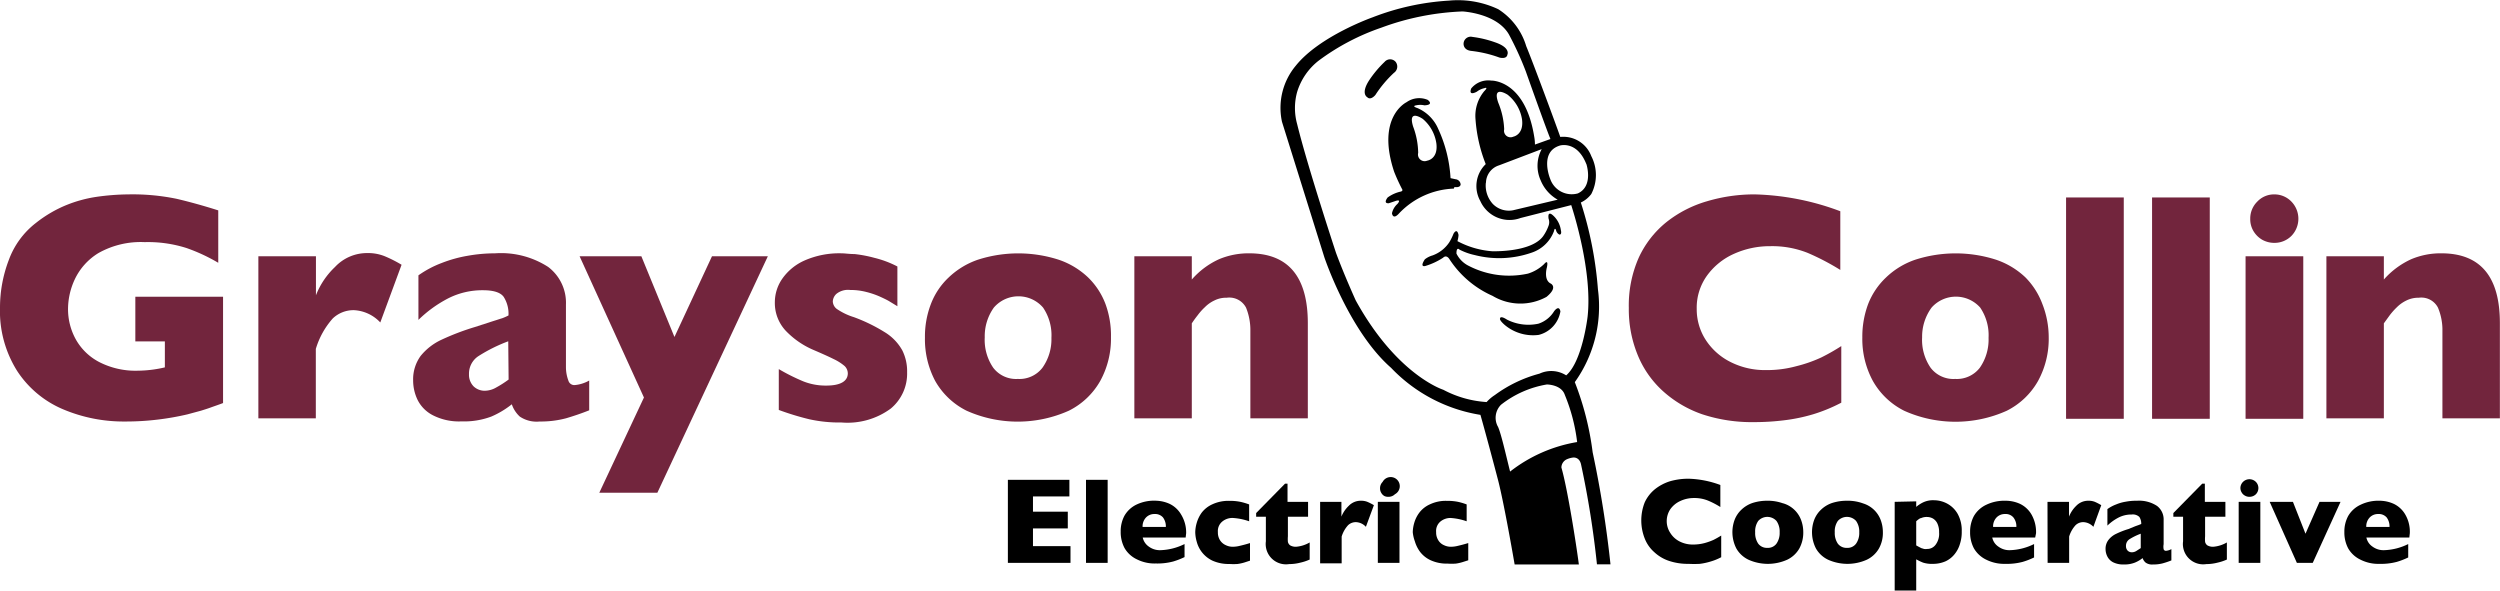 <svg xmlns="http://www.w3.org/2000/svg" viewBox="0 0 203.2 48"><defs><style>.cls-1{fill:#72253d;}</style></defs><title>Asset 29</title><g id="Layer_2" data-name="Layer 2"><g id="Layer_1-2" data-name="Layer 1"><path class="cls-1" d="M8,20.57a7,7,0,0,1,3.76-.89,10.34,10.34,0,0,1,3.4.48,14.45,14.45,0,0,1,2.58,1.2V17.1c-1.23-.39-2.36-.7-3.38-.94a17.73,17.73,0,0,0-3.92-.36A19.31,19.31,0,0,0,7.84,16a10.69,10.69,0,0,0-2.45.67,10.21,10.21,0,0,0-2.47,1.45,6.72,6.72,0,0,0-2.2,3A10.88,10.88,0,0,0,0,25a9.12,9.12,0,0,0,1.4,5.16,8.3,8.3,0,0,0,3.71,3.1,12.64,12.64,0,0,0,5.07,1,21.37,21.37,0,0,0,2.59-.15,21.88,21.88,0,0,0,2.46-.43l1.11-.3c.25-.08.52-.16.79-.26s.61-.21,1-.36V24.12H11v3.63H13.4v2.11a9.87,9.87,0,0,1-2.21.27,6.45,6.45,0,0,1-3.1-.69A4.62,4.62,0,0,1,6.17,27.6a5.08,5.08,0,0,1-.64-2.52,5.75,5.75,0,0,1,.55-2.38A5,5,0,0,1,8,20.57Z"/><path class="cls-1" d="M21,20.83V34h4.67V28.36a6.53,6.53,0,0,1,1.38-2.48,2.45,2.45,0,0,1,1.71-.67,3.14,3.14,0,0,1,2.15,1l1.73-4.69a10.3,10.3,0,0,0-1.41-.71,3.62,3.62,0,0,0-1.38-.24,3.56,3.56,0,0,0-2.62,1.13A6.35,6.35,0,0,0,25.68,24V20.83Z"/><path class="cls-1" d="M40.08,26.1l-1.48.48a20.15,20.15,0,0,0-2.75,1.05,4.74,4.74,0,0,0-1.66,1.3,3.23,3.23,0,0,0-.61,2,3.64,3.64,0,0,0,.36,1.57,2.82,2.82,0,0,0,1.24,1.25,4.66,4.66,0,0,0,2.33.5,6.31,6.31,0,0,0,2.42-.39,7.22,7.22,0,0,0,1.67-1,2.38,2.38,0,0,0,.65,1,2.44,2.44,0,0,0,1.61.4A8,8,0,0,0,46,34c.58-.17,1.21-.38,1.89-.65V30.93a2.89,2.89,0,0,1-1.19.37.5.5,0,0,1-.5-.36A3.15,3.15,0,0,1,46,29.86v-5.1a3.65,3.65,0,0,0-1.44-3.06,7.06,7.06,0,0,0-4.32-1.11,12.75,12.75,0,0,0-2.23.2,10.72,10.72,0,0,0-2.12.59,8.34,8.34,0,0,0-1.88,1V26a10.06,10.06,0,0,1,2.4-1.74,6.12,6.12,0,0,1,2.84-.67c.87,0,1.43.18,1.69.54a2.56,2.56,0,0,1,.39,1.51,4.61,4.61,0,0,1-.52.23C40.66,25.91,40.41,26,40.08,26.1Zm1.26,4.75a8.51,8.51,0,0,1-1,.64,1.88,1.88,0,0,1-.95.27,1.3,1.3,0,0,1-.89-.35,1.35,1.35,0,0,1-.38-1,1.7,1.7,0,0,1,.76-1.46,12.85,12.85,0,0,1,2.43-1.21Z"/><polygon class="cls-1" points="53.43 40.05 62.41 20.83 57.87 20.83 54.82 27.39 52.13 20.83 47.11 20.83 52.34 32.31 48.71 40.05 53.43 40.05"/><path class="cls-1" d="M69.11,23.57a5.09,5.09,0,0,1,1.3.16,6.91,6.91,0,0,1,1.09.37c.31.14.56.26.75.37l.69.42V21.66a8.18,8.18,0,0,0-1.86-.7,10.39,10.39,0,0,0-1.62-.31c-.43,0-.78-.06-1.06-.06a7,7,0,0,0-3,.58,4.36,4.36,0,0,0-1.82,1.49,3.35,3.35,0,0,0-.6,1.89,3.3,3.3,0,0,0,.9,2.35,6.83,6.83,0,0,0,2.21,1.53c.7.3,1.26.55,1.68.76a3.92,3.92,0,0,1,.89.57.85.85,0,0,1,.25.58c0,.64-.59,1-1.75,1A4.92,4.92,0,0,1,65.3,31a16.09,16.09,0,0,1-2-1v3.32a22,22,0,0,0,2.49.76,11.41,11.41,0,0,0,2.61.26,5.93,5.93,0,0,0,4-1.13,3.69,3.69,0,0,0,1.33-2.95,3.8,3.8,0,0,0-.39-1.78A4,4,0,0,0,71.91,27a13.57,13.57,0,0,0-2.5-1.22A5.14,5.14,0,0,1,68,25.1a.81.81,0,0,1-.31-.6.89.89,0,0,1,.3-.62A1.51,1.51,0,0,1,69.11,23.57Z"/><path class="cls-1" d="M89.85,24.7a5.93,5.93,0,0,0-1.42-2.16,6.47,6.47,0,0,0-2.38-1.43,10.73,10.73,0,0,0-6.57,0,6.48,6.48,0,0,0-2.38,1.45,5.78,5.78,0,0,0-1.44,2.16,7.34,7.34,0,0,0-.48,2.71A7.25,7.25,0,0,0,76,30.94a6,6,0,0,0,2.56,2.44,10.17,10.17,0,0,0,8.32,0,6,6,0,0,0,2.56-2.44,7.14,7.14,0,0,0,.86-3.52A7.44,7.44,0,0,0,89.85,24.7Zm-5.12,5.19a2.35,2.35,0,0,1-2,.91,2.33,2.33,0,0,1-2-.91,4,4,0,0,1-.69-2.47A4,4,0,0,1,80.78,25a2.64,2.64,0,0,1,4,0,4,4,0,0,1,.68,2.46A4,4,0,0,1,84.73,29.89Z"/><path class="cls-1" d="M101.55,20.59a6.18,6.18,0,0,0-2.47.48,6.53,6.53,0,0,0-2.21,1.65V20.83H92.2V34h4.67V26.28q.24-.36.48-.66a4.77,4.77,0,0,1,.58-.65,2.69,2.69,0,0,1,.78-.55,2.11,2.11,0,0,1,1-.22,1.53,1.53,0,0,1,1.57.81,4.84,4.84,0,0,1,.35,1.9V34h4.67V26.28Q106.3,20.6,101.55,20.59Z"/><path class="cls-1" d="M140.94,20.63a7.06,7.06,0,0,1,2.93-.62,7.79,7.79,0,0,1,3.07.55,19.7,19.7,0,0,1,2.64,1.38V17.17a21.19,21.19,0,0,0-6.94-1.37,13.47,13.47,0,0,0-3.9.56,9.59,9.59,0,0,0-3.3,1.7,8,8,0,0,0-2.25,2.9,9.6,9.6,0,0,0-.8,4.07,9.77,9.77,0,0,0,.68,3.72,8.06,8.06,0,0,0,2.05,3,9.28,9.28,0,0,0,3.23,1.92,12.84,12.84,0,0,0,4.21.64,19.58,19.58,0,0,0,2.46-.15,14,14,0,0,0,2.36-.49,13.2,13.2,0,0,0,2.28-.94V28.13a16.41,16.41,0,0,1-1.64.93,11.09,11.09,0,0,1-2,.7,9,9,0,0,1-2.48.32,6.18,6.18,0,0,1-2.91-.67,5.12,5.12,0,0,1-2-1.8,4.58,4.58,0,0,1-.72-2.5,4.46,4.46,0,0,1,.83-2.7A5.42,5.42,0,0,1,140.94,20.63Z"/><path class="cls-1" d="M164.62,22.54a6.47,6.47,0,0,0-2.38-1.43,10.73,10.73,0,0,0-6.57,0,6.4,6.4,0,0,0-2.38,1.45,5.92,5.92,0,0,0-1.45,2.16,7.56,7.56,0,0,0-.47,2.71,7.14,7.14,0,0,0,.85,3.52,6,6,0,0,0,2.56,2.44,10.17,10.17,0,0,0,8.32,0,6,6,0,0,0,2.56-2.44,7.14,7.14,0,0,0,.86-3.52A7.44,7.44,0,0,0,166,24.7,6.06,6.06,0,0,0,164.62,22.54Zm-3.7,7.35a2.35,2.35,0,0,1-2,.91,2.33,2.33,0,0,1-2-.91,4,4,0,0,1-.69-2.47A4,4,0,0,1,157,25a2.64,2.64,0,0,1,3.95,0,4,4,0,0,1,.68,2.46A4,4,0,0,1,160.92,29.89Z"/><rect class="cls-1" x="167.93" y="16.05" width="4.69" height="17.99"/><rect class="cls-1" x="174.92" y="16.05" width="4.69" height="17.99"/><rect class="cls-1" x="182.52" y="20.83" width="4.69" height="13.21"/><path class="cls-1" d="M183.86,19.48a2,2,0,0,0,1,.26,1.93,1.93,0,0,0,1.39-.57,2,2,0,0,0,0-2.78,1.91,1.91,0,0,0-1.39-.59,1.87,1.87,0,0,0-1.39.59,1.92,1.92,0,0,0-.57,1.39,1.88,1.88,0,0,0,.26,1A2,2,0,0,0,183.86,19.48Z"/><path class="cls-1" d="M198.45,20.59a6.15,6.15,0,0,0-2.47.48,6.65,6.65,0,0,0-2.22,1.65V20.83h-4.67V34h4.67V26.28l.48-.66a5.55,5.55,0,0,1,.58-.65,2.83,2.83,0,0,1,.78-.55,2.18,2.18,0,0,1,1-.22,1.52,1.52,0,0,1,1.56.81,4.67,4.67,0,0,1,.36,1.9V34h4.67V26.28Q203.2,20.6,198.45,20.59Z"/><polygon points="86.92 40.35 86.92 39 81.92 39 81.92 45.75 87.01 45.75 87.01 44.39 83.96 44.39 83.96 42.95 86.79 42.95 86.79 41.59 83.96 41.59 83.96 40.35 86.92 40.35"/><rect x="88.27" y="39" width="1.76" height="6.75"/><path d="M96.41,43.34A2.78,2.78,0,0,0,96,41.82a2.16,2.16,0,0,0-.92-.86A2.81,2.81,0,0,0,94,40.7,3.32,3.32,0,0,0,92.4,41a2.25,2.25,0,0,0-1,.91,2.66,2.66,0,0,0-.31,1.3,2.75,2.75,0,0,0,.31,1.33,2.27,2.27,0,0,0,1,.92,3.2,3.2,0,0,0,1.55.34,5,5,0,0,0,1.4-.16,6,6,0,0,0,.93-.36V44.22a4.73,4.73,0,0,1-2,.5,1.51,1.51,0,0,1-.9-.29,1.21,1.21,0,0,1-.5-.74h3.49Zm-3.54-.51a1.05,1.05,0,0,1,.27-.76.93.93,0,0,1,.71-.29.84.84,0,0,1,.68.28,1.22,1.22,0,0,1,.23.77Z"/><path d="M100.19,42.1a4.88,4.88,0,0,1,1.34.27V41a5.15,5.15,0,0,0-.71-.21,4.23,4.23,0,0,0-.89-.08,3.08,3.08,0,0,0-1.39.28,2.28,2.28,0,0,0-.86.67,2.72,2.72,0,0,0-.41.84,2.89,2.89,0,0,0-.12.76,3,3,0,0,0,.12.77,2.37,2.37,0,0,0,1.28,1.54,3.2,3.2,0,0,0,1.38.27,4.5,4.5,0,0,0,.66,0,3.49,3.49,0,0,0,.55-.12l.46-.15V44.14c-.32.1-.59.17-.81.22a2.36,2.36,0,0,1-.6.08,1.27,1.27,0,0,1-.56-.13,1.07,1.07,0,0,1-.46-.39,1.17,1.17,0,0,1-.18-.67,1,1,0,0,1,.37-.87A1.28,1.28,0,0,1,100.19,42.1Z"/><path d="M106.32,42V40.79h-1.67V39.31h-.2L102.1,41.7V42h.79v2a1.65,1.65,0,0,0,1.89,1.85,3.75,3.75,0,0,0,.92-.12,3.83,3.83,0,0,0,.75-.25V44.09a2.62,2.62,0,0,1-1.1.35.9.9,0,0,1-.48-.11.47.47,0,0,1-.19-.29,2.64,2.64,0,0,1,0-.45V42Z"/><path d="M107.3,40.79v5h1.75V43.61a2.41,2.41,0,0,1,.52-.92.91.91,0,0,1,.64-.25,1.15,1.15,0,0,1,.81.38l.65-1.76a4.46,4.46,0,0,0-.53-.27,1.38,1.38,0,0,0-.52-.09,1.35,1.35,0,0,0-1,.42,2.54,2.54,0,0,0-.59.87v-1.2Z"/><rect x="111.99" y="40.79" width="1.76" height="4.96"/><path d="M112.86,40.38a.72.72,0,0,0,.52-.21.74.74,0,1,0-1-1,.72.72,0,0,0-.21.52.69.69,0,0,0,.1.37.65.65,0,0,0,.26.26A.69.69,0,0,0,112.86,40.38Z"/><path d="M117.87,42.1a4.81,4.81,0,0,1,1.34.27V41a5,5,0,0,0-.7-.21,4.33,4.33,0,0,0-.9-.08,3,3,0,0,0-1.38.28,2.21,2.21,0,0,0-.86.67,2.55,2.55,0,0,0-.42.84,2.89,2.89,0,0,0-.12.76A3,3,0,0,0,115,44a2.69,2.69,0,0,0,.42.85,2.28,2.28,0,0,0,.87.69,3.13,3.13,0,0,0,1.37.27,4.73,4.73,0,0,0,.67,0,3.61,3.61,0,0,0,.54-.12l.47-.15V44.14c-.33.1-.6.17-.82.22a2.36,2.36,0,0,1-.6.08,1.27,1.27,0,0,1-.56-.13,1,1,0,0,1-.45-.39,1.17,1.17,0,0,1-.18-.67,1,1,0,0,1,.36-.87A1.3,1.3,0,0,1,117.87,42.1Z"/><path d="M136.58,40.72a2.56,2.56,0,0,1,1.1-.24,2.91,2.91,0,0,1,1.15.21,6.73,6.73,0,0,1,1,.52V39.42a8,8,0,0,0-2.6-.51,5.44,5.44,0,0,0-1.47.2,3.79,3.79,0,0,0-1.23.64,3,3,0,0,0-.85,1.09,4,4,0,0,0,0,2.92,2.85,2.85,0,0,0,.77,1.11,3.28,3.28,0,0,0,1.21.72,4.81,4.81,0,0,0,1.58.24,9.12,9.12,0,0,0,.92,0,5.31,5.31,0,0,0,.88-.19,4.56,4.56,0,0,0,.86-.35V43.53c-.21.13-.42.25-.62.35a5,5,0,0,1-.73.26,3.59,3.59,0,0,1-.93.12,2.34,2.34,0,0,1-1.1-.25,1.9,1.9,0,0,1-.75-.68,1.74,1.74,0,0,1,0-1.95A2,2,0,0,1,136.58,40.72Z"/><path d="M144.89,40.9a3.62,3.62,0,0,0-1.24-.2,3.83,3.83,0,0,0-1.23.19,2.44,2.44,0,0,0-.89.55,2.22,2.22,0,0,0-.54.81,2.9,2.9,0,0,0,.14,2.33,2.25,2.25,0,0,0,1,.92,3.85,3.85,0,0,0,3.12,0,2.25,2.25,0,0,0,1-.92,2.69,2.69,0,0,0,.32-1.32,2.8,2.8,0,0,0-.18-1,2.22,2.22,0,0,0-1.42-1.34Zm-.5,3.29a.86.86,0,0,1-.74.34.88.88,0,0,1-.74-.34,1.53,1.53,0,0,1-.25-.93,1.48,1.48,0,0,1,.25-.92,1,1,0,0,1,1.48,0,1.48,1.48,0,0,1,.26.92A1.51,1.51,0,0,1,144.39,44.19Z"/><path d="M150.12,40.7a3.87,3.87,0,0,0-1.23.19,2.44,2.44,0,0,0-.89.55,2.22,2.22,0,0,0-.54.81,2.9,2.9,0,0,0,.14,2.33,2.25,2.25,0,0,0,1,.92,3.85,3.85,0,0,0,3.12,0,2.25,2.25,0,0,0,1-.92,2.58,2.58,0,0,0,.32-1.32,2.8,2.8,0,0,0-.18-1,2.22,2.22,0,0,0-1.42-1.34A3.62,3.62,0,0,0,150.12,40.7Zm.74,3.49a.86.86,0,0,1-.74.34.88.88,0,0,1-.74-.34,1.53,1.53,0,0,1-.25-.93,1.48,1.48,0,0,1,.25-.92,1,1,0,0,1,1.48,0,1.48,1.48,0,0,1,.26.92A1.51,1.51,0,0,1,150.86,44.19Z"/><path d="M154,40.79V48h1.75V45.46a4.07,4.07,0,0,0,.56.27,2.28,2.28,0,0,0,.77.1,2.54,2.54,0,0,0,1.06-.21,2.06,2.06,0,0,0,.74-.59,2.39,2.39,0,0,0,.43-.84,3.06,3.06,0,0,0,.14-1,2.76,2.76,0,0,0-.33-1.42,2.16,2.16,0,0,0-.86-.84,2.29,2.29,0,0,0-1.06-.27,1.88,1.88,0,0,0-.86.16,2.59,2.59,0,0,0-.59.38v-.45Zm2.13,1.33a1.08,1.08,0,0,1,.51-.1,1,1,0,0,1,.46.12.93.93,0,0,1,.37.41,1.62,1.62,0,0,1,.14.72,1.48,1.48,0,0,1-.28,1,.84.84,0,0,1-.69.35,1,1,0,0,1-.25,0l-.23-.07-.21-.11-.2-.11V42.37A1.78,1.78,0,0,1,156.08,42.12Z"/><path d="M165.49,43.34a2.87,2.87,0,0,0-.37-1.52,2.16,2.16,0,0,0-.92-.86A2.81,2.81,0,0,0,163,40.7a3.39,3.39,0,0,0-1.56.33,2.28,2.28,0,0,0-1,.91,2.66,2.66,0,0,0-.31,1.3,2.75,2.75,0,0,0,.31,1.33,2.31,2.31,0,0,0,1,.92,3.27,3.27,0,0,0,1.56.34,5,5,0,0,0,1.4-.16,6,6,0,0,0,.93-.36V44.22a4.73,4.73,0,0,1-2,.5,1.51,1.51,0,0,1-.9-.29,1.17,1.17,0,0,1-.5-.74h3.49ZM162,42.83a1.05,1.05,0,0,1,.27-.76.93.93,0,0,1,.71-.29.81.81,0,0,1,.67.28,1.16,1.16,0,0,1,.24.77Z"/><path d="M166.43,45.75h1.75V43.61a2.41,2.41,0,0,1,.52-.92.89.89,0,0,1,.64-.25,1.17,1.17,0,0,1,.81.38l.64-1.76a4.43,4.43,0,0,0-.52-.27,1.38,1.38,0,0,0-.52-.09,1.35,1.35,0,0,0-1,.42,2.5,2.5,0,0,0-.58.87v-1.2h-1.75Z"/><path d="M172.77,40.78A3.42,3.42,0,0,0,172,41a3,3,0,0,0-.71.38v1.34a3.82,3.82,0,0,1,.9-.65,2.28,2.28,0,0,1,1.07-.25.77.77,0,0,1,.63.2,1,1,0,0,1,.15.57l-.2.08-.28.1L173,43a6.65,6.65,0,0,0-1,.39,1.71,1.71,0,0,0-.62.49,1.17,1.17,0,0,0-.24.76,1.34,1.34,0,0,0,.14.58,1.08,1.08,0,0,0,.47.48,1.82,1.82,0,0,0,.87.18,2.28,2.28,0,0,0,.9-.15,2.48,2.48,0,0,0,.63-.37.84.84,0,0,0,.25.37.9.9,0,0,0,.6.15,2.93,2.93,0,0,0,.78-.09,6.61,6.61,0,0,0,.71-.24v-.92a1.09,1.09,0,0,1-.44.14.19.19,0,0,1-.19-.13,1.11,1.11,0,0,1,0-.41V42.27a1.37,1.37,0,0,0-.54-1.15,2.65,2.65,0,0,0-1.62-.42A4.6,4.6,0,0,0,172.77,40.78ZM174,44.55l-.37.24a.7.7,0,0,1-.36.1.48.48,0,0,1-.33-.13.52.52,0,0,1-.14-.38.63.63,0,0,1,.28-.55,4.91,4.91,0,0,1,.92-.45Z"/><path d="M180.88,42V40.79h-1.67V39.31H179l-2.35,2.39V42h.79v2a1.65,1.65,0,0,0,1.89,1.85,3.75,3.75,0,0,0,.92-.12,3.83,3.83,0,0,0,.75-.25V44.09a2.62,2.62,0,0,1-1.1.35.9.9,0,0,1-.48-.11.47.47,0,0,1-.19-.29,2.64,2.64,0,0,1,0-.45V42Z"/><path d="M182.1,39.65a.69.69,0,0,0,.1.37.65.65,0,0,0,.26.26.7.7,0,0,0,.38.1.73.73,0,0,0,.52-.21.72.72,0,0,0,0-1,.74.74,0,0,0-1.05,0A.72.72,0,0,0,182.1,39.65Z"/><rect x="181.96" y="40.79" width="1.76" height="4.96"/><polygon points="184.48 40.79 186.69 45.75 187.98 45.75 190.24 40.79 188.53 40.79 187.39 43.38 186.37 40.79 184.48 40.79"/><path d="M195.87,43.34a2.78,2.78,0,0,0-.37-1.52,2.16,2.16,0,0,0-.92-.86,2.81,2.81,0,0,0-1.17-.26,3.32,3.32,0,0,0-1.55.33,2.25,2.25,0,0,0-1,.91,2.66,2.66,0,0,0-.31,1.3,2.75,2.75,0,0,0,.31,1.33,2.27,2.27,0,0,0,1,.92,3.2,3.2,0,0,0,1.55.34,5,5,0,0,0,1.4-.16,6,6,0,0,0,.93-.36V44.22a4.73,4.73,0,0,1-2,.5,1.51,1.51,0,0,1-.9-.29,1.17,1.17,0,0,1-.5-.74h3.49Zm-3.54-.51a1.05,1.05,0,0,1,.27-.76.93.93,0,0,1,.71-.29.84.84,0,0,1,.68.28,1.22,1.22,0,0,1,.23.77Z"/><path d="M113.3,5.92a.62.62,0,0,0,.14-.89.59.59,0,0,0-.9,0,8.87,8.87,0,0,0-1.23,1.46c-.75,1.13-.18,1.41-.18,1.41.28.29.66-.18.66-.18A9.5,9.5,0,0,1,113.3,5.92Z"/><path d="M119.6,4.14a9.79,9.79,0,0,1,2.28.54s.58.16.64-.24c0,0,.29-.56-1-1A8.66,8.66,0,0,0,119.68,3a.58.58,0,0,0-.72.53S118.9,4.07,119.6,4.14Z"/><path d="M126.83,25.31c-.12-.58-.52,0-.52,0a2.35,2.35,0,0,1-1.27,1,3.85,3.85,0,0,1-2.55-.33c-.56-.36-.56-.11-.56-.11-.1.16.42.58.42.58a3.58,3.58,0,0,0,2.72.77A2.37,2.37,0,0,0,126.83,25.31Z"/><path d="M125.7,24.13c1-.82.31-1.1.31-1.1-.56-.32-.28-1.29-.28-1.29.16-.76-.22-.28-.22-.28a3.27,3.27,0,0,1-1.32.78,7.16,7.16,0,0,1-4.81-.63,2.19,2.19,0,0,1-1-1c0-.6.25-.32.25-.32a5,5,0,0,0,1.23.44,8,8,0,0,0,4.62-.19,2.92,2.92,0,0,0,1.83-1.76c.06-.34.16-.09.16-.09a.53.53,0,0,0,.28.38c.22,0,.12-.35.12-.35a2,2,0,0,0-.66-1.23c-.47-.4-.34.29-.34.29a.82.82,0,0,1,0,.56,3.56,3.56,0,0,1-.46.88c-1,1.32-4.15,1.2-4.15,1.2a7.12,7.12,0,0,1-2.8-.82,2.2,2.2,0,0,0,.09-.5c-.13-.63-.41-.1-.41-.1a4.41,4.41,0,0,1-.34.69,2.77,2.77,0,0,1-1.36,1.07,1.81,1.81,0,0,0-.63.32c-.47.72.07.53.07.53a5.48,5.48,0,0,0,1.41-.66c.29-.28.51.1.51.1a8.08,8.08,0,0,0,3.52,3A4.4,4.4,0,0,0,125.7,24.13Z"/><path d="M118.22,15.2s.44.09.5-.19a.45.45,0,0,0-.41-.44l-.41-.09a11,11,0,0,0-1-4,3.22,3.22,0,0,0-1.7-1.7s-.5-.15-.09-.22a1.56,1.56,0,0,1,.66,0s.81,0,.28-.44a1.78,1.78,0,0,0-1.73.19s-2.49,1.19-1,5.66a15,15,0,0,0,.63,1.38s.13.16-.09.22a2.86,2.86,0,0,0-1.07.48s-.41.5.09.47l.48-.16s.62-.25.22.22a1.42,1.42,0,0,0-.44.75s.06.6.59,0a6.45,6.45,0,0,1,4.44-2ZM116,13.06a.54.54,0,0,1-.73-.63,6.29,6.29,0,0,0-.41-2.14c-.47-1.51.79-.62.79-.62a3.21,3.21,0,0,1,1.1,2C116.9,12.94,116,13.06,116,13.06Z"/><path d="M126.91,38a.75.75,0,0,1,.42-.66,1.79,1.79,0,0,1,.52-.15s.52-.09.66.57a76.25,76.25,0,0,1,1.29,8.11h1.1a88.41,88.41,0,0,0-1.45-9.11A23.73,23.73,0,0,0,128,31.06a10.57,10.57,0,0,0,1.88-7.54,30.42,30.42,0,0,0-1.39-7.06,2.24,2.24,0,0,0,.85-.69,3.35,3.35,0,0,0,0-3.08,2.43,2.43,0,0,0-2.52-1.56c-.35-1-2.22-6.06-2.77-7.38a5.37,5.37,0,0,0-2.27-3,7.67,7.67,0,0,0-4-.7,20.44,20.44,0,0,0-6.22,1.36s-4.29,1.51-6.23,3.92a5.34,5.34,0,0,0-1.13,4.57l3.44,11s2,6,5.43,9a12.84,12.84,0,0,0,7.26,3.82s.48,1.67,1.45,5.37h0c.43,1.7,1.06,5.23,1.33,6.79h5.22C128.12,44.26,127.41,39.72,126.91,38ZM121.78,8.35c-.52-1.49.76-.65.76-.65a3.2,3.2,0,0,1,1.17,2c.16,1.26-.71,1.41-.71,1.41a.53.53,0,0,1-.74-.6A6.27,6.27,0,0,0,121.78,8.35Zm-1,6.5a1.51,1.51,0,0,1,1.06-1.41l3.47-1.32a2.87,2.87,0,0,0-.08,2.55,3.18,3.18,0,0,0,1.38,1.56l-3.63.86a1.82,1.82,0,0,1-1.64-.51A2.22,2.22,0,0,1,120.77,14.85Zm5.44-3.52h0l-.06,0Zm2.72,2s.6,1.79-.69,2.39A1.85,1.85,0,0,1,126,14.54s-.91-2.17.76-2.7C126.73,11.84,128.15,11.37,128.93,13.32Zm-8.09,19.35a8.67,8.67,0,0,1-3.54-1s-3.77-1.18-7.12-7.27c0,0-.94-2.07-1.6-3.86,0,0-2.31-7-3.16-10.47a4.89,4.89,0,0,1,0-2.6,5.12,5.12,0,0,1,1.75-2.55,18.59,18.59,0,0,1,5.09-2.68,21.31,21.31,0,0,1,6.6-1.32s2.79.14,3.78,1.88a25.66,25.66,0,0,1,1.37,3s1.64,4.63,2,5.49l-1.26.45c0-.36-.06-.65-.06-.65-.75-4.65-3.5-4.55-3.5-4.55a1.78,1.78,0,0,0-1.62.64c-.25.67.46.26.46.26a1.5,1.5,0,0,1,.6-.28c.39-.14,0,.24,0,.24a3.14,3.14,0,0,0-.71,2.29,12.22,12.22,0,0,0,.83,3.64,2.48,2.48,0,0,0-.44,3,2.6,2.6,0,0,0,3.27,1.38l4.12-1.05c.21.66,1.73,5.44,1.33,9.07,0,0-.42,3.63-1.74,4.77a2.26,2.26,0,0,0-2.17-.14,10.81,10.81,0,0,0-3.63,1.74A3.29,3.29,0,0,0,120.84,32.67Zm.9,2A1.5,1.5,0,0,1,122,32.9a8.23,8.23,0,0,1,3.73-1.65s1.18,0,1.46.85a14.49,14.49,0,0,1,1,3.83,12.07,12.07,0,0,0-5.45,2.4C122.39,36.93,122,35.19,121.74,34.65Z"/></g></g></svg>
